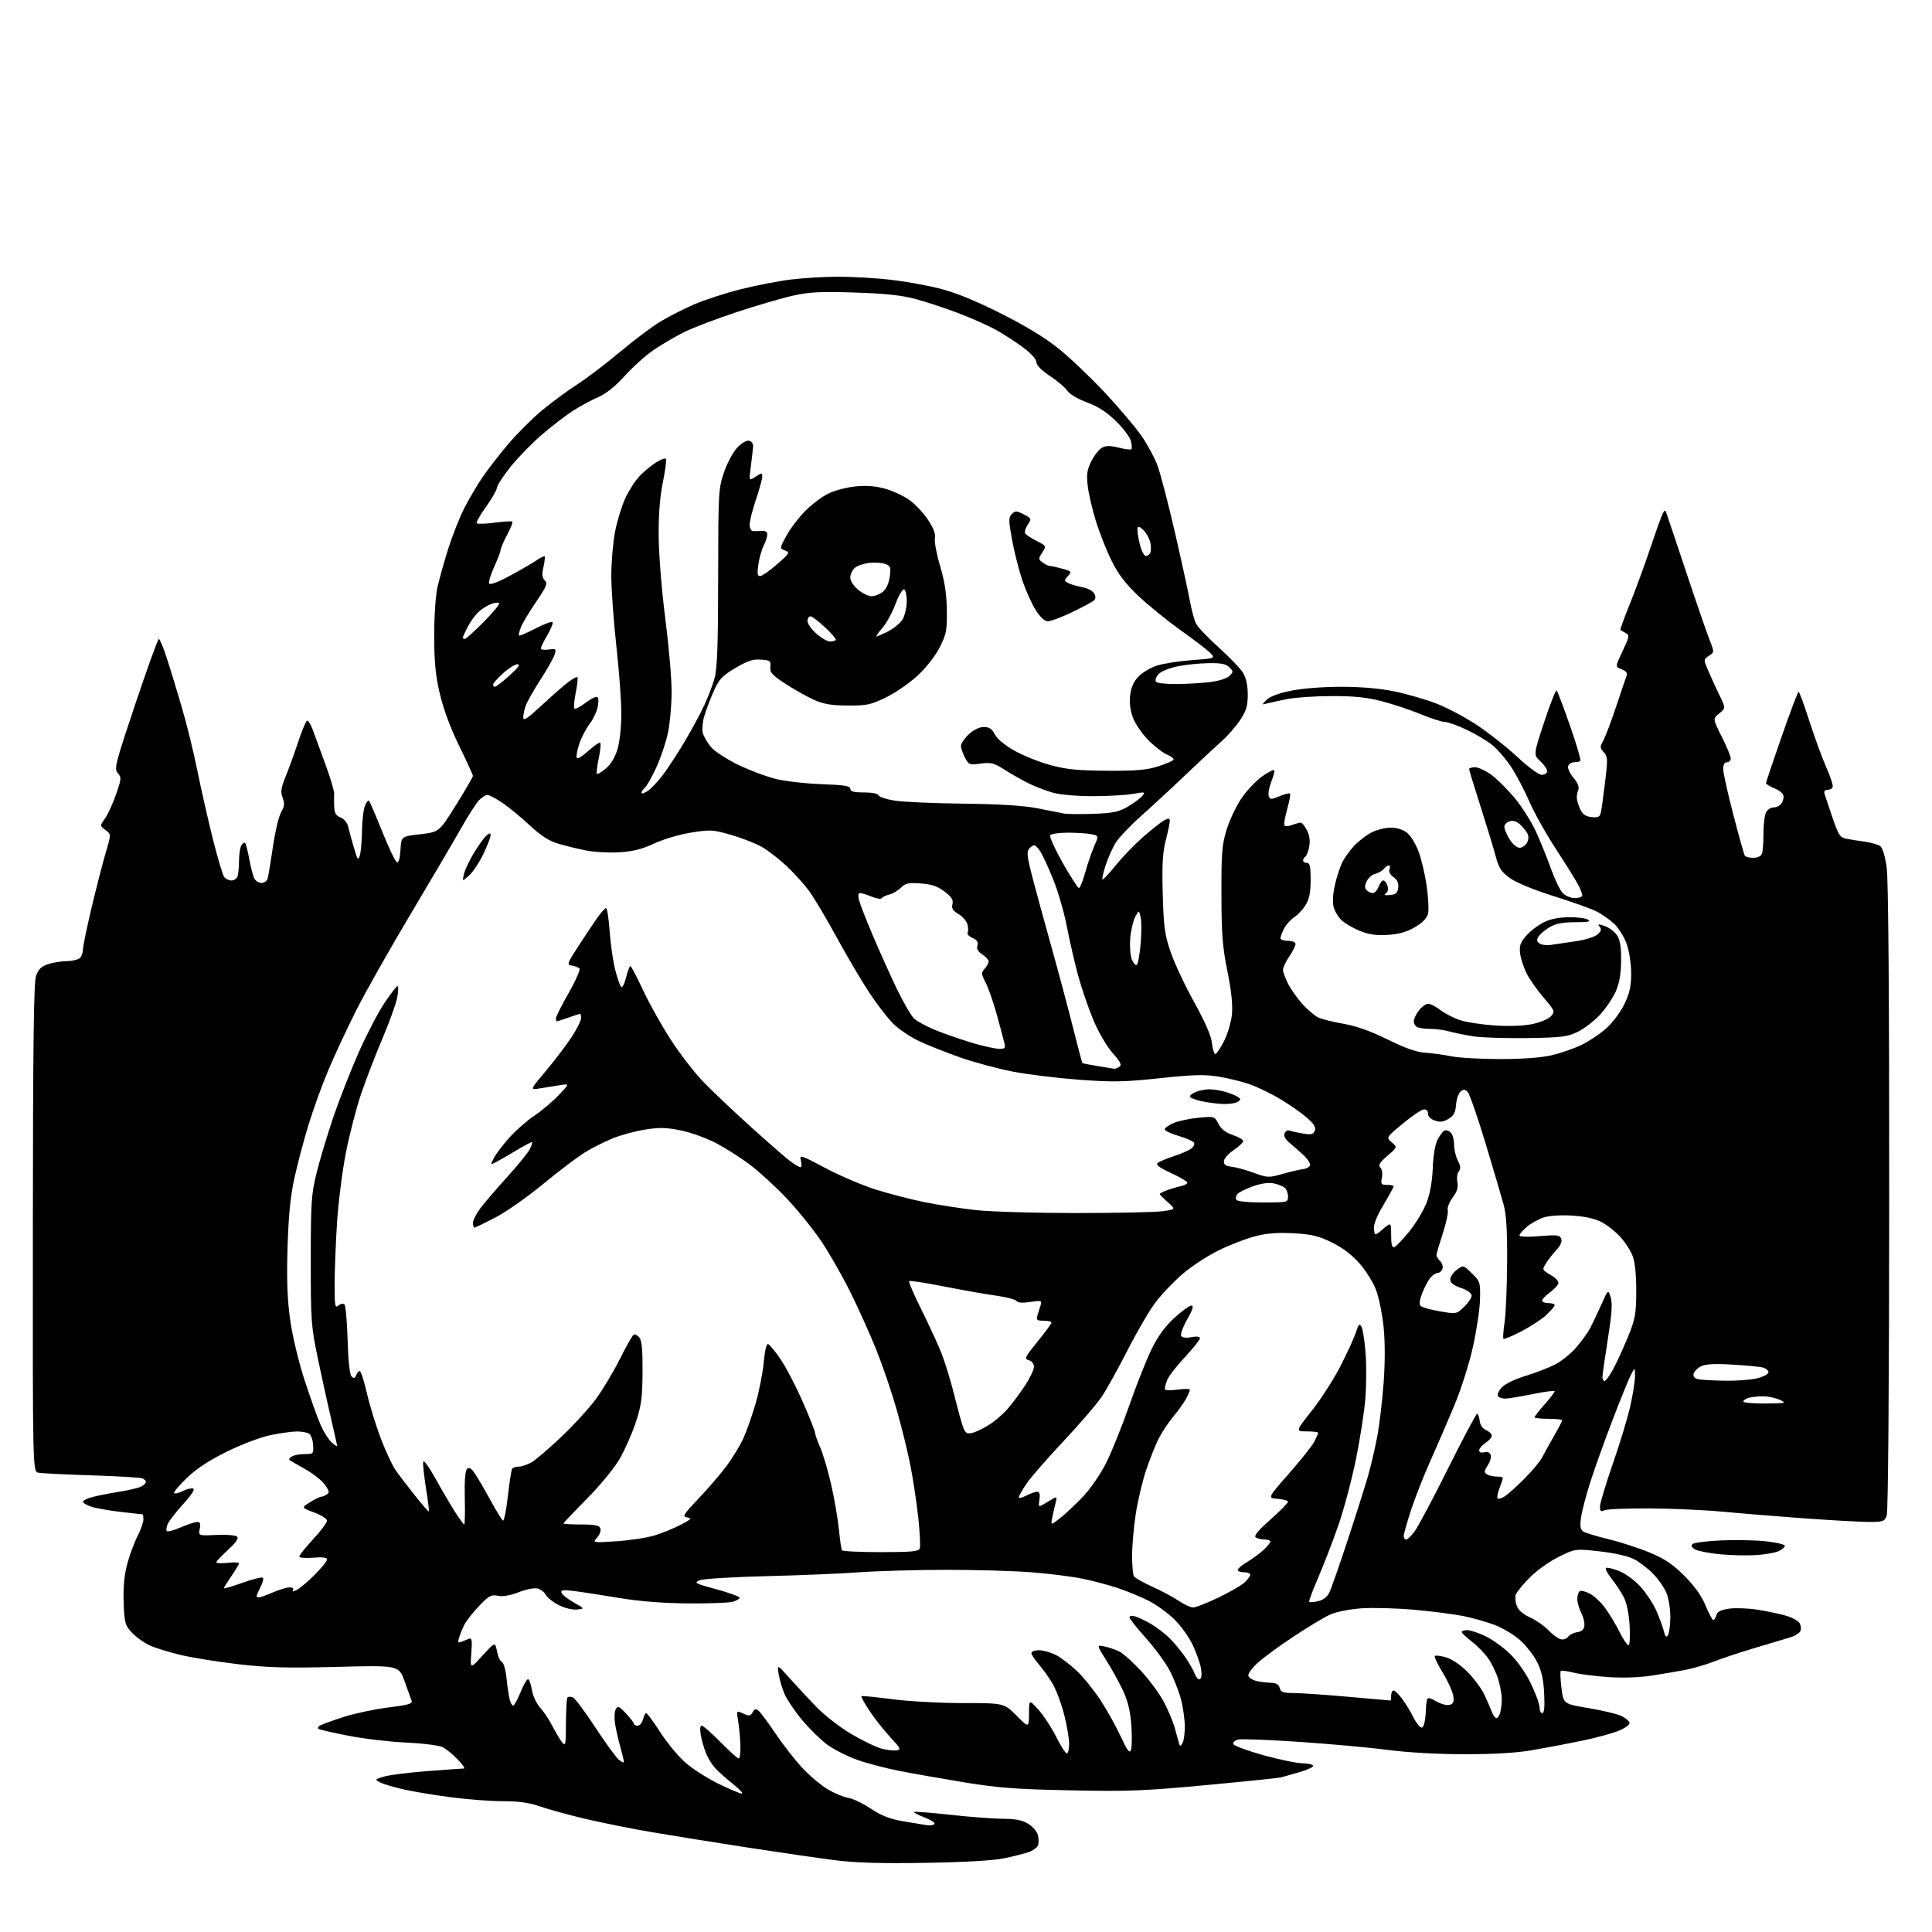 <?xml version="1.0" encoding="UTF-8" standalone="no"?>
<svg 
  version="1.1" 
  xmlns="http://www.w3.org/2000/svg" 
  xmlns:xlink="http://www.w3.org/1999/xlink" 
  xmlns:svg="http://www.w3.org/2000/svg"
  xmlns:rdf="http://www.w3.org/1999/02/22-rdf-syntax-ns#"
  xmlns:cc="http://creativecommons.org/ns#"
  xmlns:dc="http://purl.org/dc/elements/1.1/"
  viewBox="0 0 768 768"
  width="768"
  height="768"
>
<style>svg {background-color: white; }</style>"
<path stroke="none" fill="black" fill-rule="evenodd" d="M368.00,740.51C350.34,740.80 340.29,740.51 332.00,739.47C325.68,738.67 310.15,736.42 297.50,734.47C284.85,732.52 267.75,729.78 259.50,728.38C251.25,726.98 239.10,724.55 232.50,722.98C225.90,721.41 217.84,719.19 214.59,718.06C210.36,716.58 206.19,716.00 199.89,716.00C195.06,716.00 185.79,715.30 179.30,714.45C172.81,713.60 164.35,712.20 160.50,711.33C156.65,710.47 152.45,709.22 151.17,708.56C148.89,707.39 148.92,707.34 152.68,706.21C154.80,705.58 162.59,704.60 170.01,704.03C177.43,703.47 183.93,703.00 184.45,703.00C184.97,703.00 183.84,701.39 181.95,699.41C180.05,697.44 177.38,695.25 176.00,694.54C174.60,693.82 168.20,693.01 161.50,692.70C154.90,692.40 144.56,691.18 138.52,689.99C132.48,688.80 127.13,687.58 126.64,687.28C126.15,686.97 126.41,686.35 127.22,685.90C128.03,685.45 132.25,683.93 136.59,682.52C140.94,681.12 148.91,679.42 154.31,678.76C162.32,677.77 164.02,677.27 163.61,676.02C163.33,675.19 162.07,671.68 160.80,668.24C158.50,661.98 158.50,661.98 134.00,662.61C114.36,663.13 106.62,662.92 95.00,661.58C87.03,660.66 76.73,659.03 72.11,657.94C67.50,656.86 61.88,655.14 59.61,654.12C57.35,653.10 54.15,650.82 52.50,649.07C49.72,646.10 49.48,645.24 49.16,637.18C48.93,631.31 49.36,626.40 50.48,622.06C51.40,618.53 53.24,613.49 54.57,610.85C55.91,608.22 57.00,605.15 57.00,604.03C57.00,602.91 56.89,602.00 56.75,601.99C56.61,601.99 52.72,601.55 48.09,601.02C43.47,600.49 38.18,599.56 36.34,598.95C34.50,598.34 33.00,597.45 33.00,596.96C33.00,596.47 34.69,595.63 36.75,595.08C38.81,594.54 43.60,593.60 47.39,593.00C51.19,592.40 55.12,591.47 56.14,590.92C57.17,590.38 58.00,589.54 58.00,589.07C58.00,588.60 57.33,587.96 56.51,587.64C55.69,587.33 46.58,586.80 36.26,586.47C25.94,586.14 16.49,585.67 15.25,585.42C13.00,584.96 13.00,584.96 13.06,488.23C13.10,416.04 13.42,390.61 14.31,388.00C15.21,385.36 16.36,384.21 19.00,383.31C20.93,382.65 24.32,382.09 26.55,382.06C28.78,382.03 31.14,381.46 31.80,380.80C32.46,380.14 33.00,378.58 33.00,377.33C33.00,376.08 34.59,368.41 36.53,360.28C38.48,352.15 41.00,342.38 42.13,338.58C44.19,331.65 44.19,331.65 41.94,329.95C39.68,328.25 39.68,328.25 41.73,325.37C42.86,323.79 44.83,319.49 46.11,315.82C48.27,309.64 48.32,309.01 46.82,307.32C45.31,305.62 45.79,303.75 53.83,279.75C58.58,265.59 62.77,254.00 63.15,254.00C63.53,254.00 64.97,257.49 66.36,261.75C67.74,266.01 70.45,274.90 72.37,281.50C74.30,288.10 77.05,299.35 78.49,306.50C79.93,313.65 82.68,325.78 84.60,333.45C86.52,341.12 88.57,347.99 89.17,348.70C89.76,349.42 91.04,350.00 92.02,350.00C92.99,350.00 94.06,349.29 94.39,348.42C94.73,347.55 95.01,344.74 95.02,342.17C95.02,339.60 95.45,336.84 95.96,336.03C96.47,335.22 97.14,334.81 97.45,335.12C97.76,335.42 98.50,338.33 99.10,341.58C99.70,344.83 100.61,348.28 101.13,349.25C101.65,350.21 102.92,351.00 103.97,351.00C105.01,351.00 106.10,350.21 106.39,349.25C106.67,348.29 107.62,342.59 108.50,336.58C109.37,330.58 110.84,324.39 111.76,322.83C113.10,320.56 113.22,319.42 112.36,317.13C111.47,314.79 111.68,313.28 113.50,308.81C114.72,305.81 116.94,299.68 118.44,295.19C119.93,290.70 121.53,286.79 121.99,286.50C122.45,286.22 123.53,287.90 124.38,290.24C125.23,292.58 127.52,298.84 129.47,304.15C131.42,309.46 132.94,314.64 132.85,315.65C132.76,316.67 132.75,318.97 132.84,320.77C132.96,323.22 133.60,324.28 135.37,324.95C136.78,325.49 138.02,327.00 138.42,328.68C138.78,330.23 139.81,333.98 140.70,337.00C142.14,341.92 142.39,342.24 143.05,340.00C143.46,338.62 143.85,334.27 143.90,330.32C143.96,326.36 144.46,321.91 145.03,320.43C145.59,318.94 146.34,318.00 146.68,318.34C147.02,318.69 149.41,324.24 151.99,330.68C154.57,337.12 157.18,342.56 157.79,342.76C158.48,342.99 159.01,341.14 159.20,337.82C159.50,332.50 159.50,332.50 167.04,331.62C174.59,330.74 174.59,330.74 181.29,319.97C184.98,314.05 188.00,308.86 188.00,308.44C188.00,308.03 185.56,302.69 182.57,296.59C179.16,289.64 176.30,281.95 174.89,276.00C173.16,268.69 172.63,263.39 172.60,253.00C172.58,245.30 173.13,236.92 173.88,233.50C174.61,230.20 176.57,223.22 178.22,218.00C179.88,212.78 182.74,205.57 184.56,202.00C186.39,198.43 189.61,192.95 191.72,189.83C193.83,186.71 198.46,180.72 202.03,176.52C205.59,172.33 211.65,166.28 215.50,163.09C219.35,159.90 225.65,155.26 229.50,152.78C233.35,150.30 241.01,144.48 246.52,139.84C252.04,135.21 259.24,129.80 262.52,127.82C265.81,125.85 271.84,122.78 275.92,121.00C280.01,119.23 288.33,116.52 294.42,114.99C300.52,113.45 309.55,111.70 314.50,111.10C319.45,110.50 327.87,110.00 333.21,110.00C338.55,110.00 347.55,110.50 353.21,111.11C358.87,111.72 367.77,113.27 373.00,114.57C379.62,116.21 387.04,119.19 397.50,124.42C407.46,129.40 415.27,134.14 420.73,138.51C425.25,142.14 433.54,150.02 439.16,156.03C444.77,162.03 451.30,169.73 453.67,173.14C456.04,176.54 458.92,181.84 460.07,184.91C461.23,187.98 464.35,199.95 467.02,211.50C469.68,223.05 472.38,235.41 473.01,238.96C473.65,242.51 474.76,246.56 475.48,247.96C476.21,249.36 480.28,253.62 484.53,257.43C488.78,261.25 493.09,265.75 494.12,267.43C495.36,269.46 495.99,272.40 496.00,276.08C496.00,280.62 495.44,282.51 492.96,286.25C491.28,288.78 488.02,292.52 485.71,294.56C483.39,296.61 476.96,302.60 471.41,307.89C465.86,313.18 457.83,320.60 453.58,324.39C449.33,328.18 444.83,332.91 443.58,334.89C442.33,336.88 440.52,340.89 439.55,343.81C438.59,346.74 437.99,349.33 438.24,349.57C438.48,349.81 440.80,347.37 443.39,344.14C445.98,340.91 450.89,335.81 454.30,332.80C457.71,329.79 461.51,326.79 462.75,326.13C464.60,325.14 465.00,325.19 465.00,326.38C465.00,327.18 464.28,330.65 463.40,334.09C462.16,338.93 461.89,343.78 462.21,355.43C462.58,368.58 462.98,371.52 465.37,378.50C466.87,382.90 471.07,391.84 474.69,398.36C479.02,406.16 481.44,411.72 481.77,414.61C482.04,417.02 482.64,419.00 483.11,419.00C483.58,419.00 485.15,416.67 486.59,413.81C488.08,410.89 489.44,406.19 489.73,403.04C490.07,399.33 489.45,393.61 487.90,385.98C485.96,376.40 485.57,371.35 485.54,355.50C485.50,338.62 485.75,335.72 487.71,329.48C488.92,325.62 491.63,320.01 493.72,317.02C495.81,314.03 499.42,310.25 501.74,308.61C504.07,306.98 506.20,305.87 506.48,306.14C506.75,306.42 506.25,308.50 505.36,310.77C504.47,313.03 504.01,315.60 504.35,316.47C504.90,317.90 505.30,317.90 508.63,316.51C510.65,315.66 512.53,315.20 512.80,315.47C513.07,315.74 512.57,318.51 511.68,321.63C510.79,324.75 510.29,327.66 510.57,328.11C510.84,328.56 512.21,328.49 513.60,327.96C514.99,327.43 516.54,327.00 517.04,327.00C517.54,327.00 518.65,328.36 519.51,330.03C520.56,332.05 520.86,334.21 520.43,336.54C520.07,338.45 519.37,340.27 518.89,340.57C518.40,340.87 518.00,341.54 518.00,342.06C518.00,342.58 518.67,343.00 519.50,343.00C520.69,343.00 521.00,344.42 521.00,349.75C520.99,354.68 520.47,357.36 519.04,359.70C517.97,361.45 515.93,363.66 514.50,364.59C513.07,365.53 511.25,367.56 510.45,369.10C509.65,370.64 509.00,372.37 509.00,372.95C509.00,373.53 510.35,374.00 512.00,374.00C513.76,374.00 515.00,374.53 515.00,375.27C515.00,375.97 513.88,378.19 512.50,380.21C511.12,382.24 510.00,384.61 510.00,385.49C510.00,386.36 510.92,388.88 512.04,391.08C513.17,393.29 515.72,396.90 517.72,399.11C519.72,401.32 522.51,403.70 523.92,404.41C525.34,405.11 529.88,406.26 534.00,406.96C539.11,407.83 544.71,409.82 551.60,413.21C558.66,416.69 563.16,418.27 566.60,418.48C569.29,418.65 573.92,419.28 576.89,419.89C579.85,420.50 588.62,420.99 596.39,420.99C605.35,420.98 612.81,420.43 616.82,419.48C620.30,418.66 625.53,416.86 628.45,415.48C631.36,414.10 635.80,411.16 638.32,408.95C640.88,406.70 644.10,402.46 645.64,399.30C647.78,394.93 648.40,392.22 648.42,387.09C648.43,383.36 647.68,378.29 646.70,375.42C645.74,372.63 643.50,368.97 641.73,367.28C639.95,365.60 636.70,363.32 634.50,362.24C632.30,361.15 624.62,358.41 617.44,356.16C609.53,353.68 602.74,350.87 600.22,349.05C596.75,346.53 595.81,345.08 594.53,340.27C593.69,337.10 590.97,328.18 588.50,320.46C586.02,312.74 584.00,306.11 584.00,305.71C584.00,305.32 585.06,305.00 586.35,305.00C587.64,305.00 590.53,306.33 592.77,307.95C595.01,309.57 599.20,313.73 602.09,317.20C604.98,320.66 608.81,326.73 610.61,330.67C612.41,334.62 615.08,341.22 616.54,345.34C618.01,349.47 620.07,353.78 621.14,354.92C622.26,356.12 624.33,357.00 626.04,357.00C627.67,357.00 629.00,356.53 629.00,355.95C629.00,355.37 628.26,353.47 627.36,351.73C626.46,349.99 622.48,343.60 618.52,337.53C614.56,331.46 609.77,322.90 607.88,318.50C605.98,314.09 602.72,307.91 600.63,304.76C598.54,301.61 595.12,297.68 593.04,296.03C590.96,294.39 586.39,291.68 582.88,290.02C579.37,288.36 575.55,287.00 574.39,287.00C573.23,287.00 568.96,285.63 564.91,283.96C560.86,282.29 553.94,279.97 549.52,278.81C543.48,277.22 538.53,276.69 529.50,276.70C522.90,276.70 514.80,277.25 511.50,277.92C508.20,278.59 504.60,279.38 503.50,279.67C501.50,280.21 501.50,280.21 503.50,278.17C504.75,276.90 508.39,275.55 513.21,274.57C517.78,273.64 525.92,273.01 533.21,273.01C541.27,273.02 548.60,273.67 554.50,274.89C559.45,275.92 566.96,278.10 571.20,279.75C575.43,281.40 582.69,285.27 587.33,288.36C591.97,291.45 599.15,297.13 603.28,300.99C607.65,305.07 611.67,308.00 612.89,308.00C614.07,308.00 615.00,307.36 615.00,306.54C615.00,305.74 613.77,303.94 612.27,302.55C609.55,300.03 609.55,300.03 613.87,286.94C616.24,279.74 618.46,274.13 618.80,274.47C619.14,274.81 621.53,281.12 624.10,288.49C626.68,295.86 628.53,302.14 628.22,302.44C627.92,302.75 626.83,303.00 625.80,303.00C624.78,303.00 623.68,303.67 623.37,304.49C623.05,305.31 623.99,307.38 625.45,309.13C627.14,311.13 627.86,312.87 627.42,313.89C627.04,314.78 626.76,316.28 626.80,317.23C626.84,318.18 627.47,320.21 628.19,321.73C629.16,323.77 630.37,324.58 632.72,324.81C635.39,325.07 636.01,324.73 636.41,322.81C636.67,321.54 637.42,316.10 638.07,310.72C639.15,301.85 639.11,300.77 637.54,299.04C635.96,297.29 635.94,296.89 637.36,294.32C638.21,292.77 640.52,286.65 642.49,280.73C644.47,274.80 646.33,269.30 646.64,268.49C647.00,267.55 646.29,266.68 644.63,266.05C642.05,265.07 642.05,265.07 645.01,258.82C647.73,253.06 647.83,252.49 646.23,251.63C645.28,251.12 644.34,250.58 644.15,250.42C643.96,250.26 645.60,245.71 647.79,240.32C649.99,234.92 653.68,224.88 655.99,218.00C658.29,211.12 660.56,204.82 661.02,204.00C661.77,202.67 661.93,202.67 662.43,204.00C662.74,204.82 666.29,215.40 670.32,227.50C674.35,239.60 678.52,251.69 679.58,254.37C681.50,259.25 681.50,259.25 679.32,260.70C677.14,262.15 677.14,262.15 679.06,266.64C680.12,269.11 682.11,273.47 683.49,276.32C686.00,281.50 686.00,281.50 683.41,283.61C680.83,285.71 680.83,285.71 684.41,292.83C686.39,296.75 688.00,300.64 688.00,301.48C688.00,302.31 687.33,303.00 686.50,303.00C685.53,303.00 685.00,303.97 685.00,305.75C685.01,307.26 686.82,315.42 689.03,323.88C691.24,332.35 693.29,339.66 693.58,340.13C693.88,340.61 695.39,341.00 696.95,341.00C698.61,341.00 700.04,340.35 700.39,339.42C700.73,338.55 701.00,334.92 701.00,331.35C701.00,327.79 701.47,324.00 702.04,322.93C702.60,321.87 703.86,321.00 704.84,321.00C705.81,321.00 707.14,320.46 707.80,319.80C708.46,319.14 709.00,317.77 709.00,316.75C709.00,315.58 707.71,314.36 705.50,313.44C703.58,312.63 702.00,311.69 702.00,311.34C702.00,310.99 704.80,302.67 708.22,292.85C711.63,283.03 714.67,275.00 714.97,275.00C715.27,275.00 717.21,280.29 719.29,286.75C721.36,293.21 724.42,301.55 726.08,305.27C727.74,308.99 728.82,312.48 728.49,313.02C728.16,313.56 727.18,314.00 726.32,314.00C725.29,314.00 724.96,314.59 725.33,315.75C725.65,316.71 727.07,320.96 728.50,325.18C730.76,331.85 731.47,332.94 733.80,333.39C735.29,333.69 738.62,334.21 741.20,334.57C743.79,334.92 746.60,335.73 747.44,336.36C748.35,337.04 749.37,340.44 749.99,344.86C750.66,349.61 751.01,396.26 750.98,476.12C750.96,551.61 750.57,600.99 750.00,602.51C749.13,604.80 748.55,605.00 742.77,604.99C739.32,604.98 727.50,604.31 716.50,603.51C705.50,602.71 691.10,601.53 684.50,600.90C677.90,600.26 665.08,599.69 656.00,599.62C646.92,599.55 638.71,599.89 637.75,600.36C636.33,601.05 636.00,600.76 636.02,598.86C636.02,597.56 638.30,589.98 641.08,582.00C643.86,574.02 647.00,563.67 648.05,559.00C649.10,554.33 649.95,548.92 649.94,547.00C649.92,543.50 649.92,543.50 648.44,546.23C647.63,547.73 644.33,555.83 641.11,564.23C637.89,572.63 633.89,583.77 632.22,589.00C630.55,594.23 628.88,600.55 628.51,603.06C628.02,606.33 628.21,607.91 629.17,608.66C629.90,609.24 634.39,610.64 639.15,611.78C643.91,612.92 651.33,615.32 655.65,617.11C661.76,619.64 664.85,621.71 669.57,626.43C673.66,630.53 676.40,634.37 678.00,638.25C679.30,641.41 680.68,644.00 681.07,644.00C681.45,644.00 681.99,643.14 682.27,642.08C682.63,640.69 684.02,639.97 687.27,639.48C689.74,639.11 694.85,639.29 698.63,639.88C702.41,640.48 707.48,641.54 709.90,642.25C712.32,642.95 714.76,644.25 715.31,645.13C715.86,646.01 716.05,647.42 715.73,648.26C715.41,649.11 713.65,650.26 711.82,650.83C709.99,651.39 703.77,653.25 698.00,654.96C692.23,656.67 684.80,659.13 681.50,660.42C678.20,661.71 673.02,663.23 670.00,663.80C666.98,664.37 660.99,665.39 656.71,666.06C651.97,666.81 645.25,667.06 639.53,666.68C634.36,666.34 628.06,665.54 625.53,664.90C623.00,664.27 620.70,663.97 620.43,664.24C620.15,664.51 620.28,667.57 620.71,671.04C621.50,677.33 621.50,677.33 631.56,679.02C637.09,679.95 642.91,681.34 644.48,682.10C646.06,682.87 647.54,684.06 647.76,684.75C647.99,685.47 646.28,686.81 643.73,687.90C641.29,688.95 634.61,690.78 628.89,691.96C623.18,693.15 614.23,694.85 609.00,695.74C602.66,696.82 593.68,697.35 582.00,697.33C571.55,697.32 559.46,696.64 552.00,695.65C545.12,694.74 529.38,693.30 517.00,692.45C504.62,691.61 493.46,691.18 492.18,691.50C490.90,691.81 490.04,692.62 490.26,693.29C490.48,693.95 495.80,695.93 502.08,697.68C508.36,699.42 515.41,700.89 517.75,700.93C520.09,700.97 522.00,701.44 522.00,701.97C522.00,702.51 519.41,703.66 516.25,704.54C513.09,705.42 509.94,706.32 509.26,706.53C508.57,706.75 495.30,708.12 479.76,709.58C454.76,711.92 448.50,712.16 425.50,711.69C403.95,711.25 396.76,710.71 383.50,708.54C374.70,707.10 363.00,705.04 357.50,703.96C352.00,702.89 344.35,700.87 340.50,699.47C336.65,698.08 331.39,695.39 328.82,693.51C326.25,691.63 321.79,687.25 318.91,683.79C316.02,680.33 312.88,675.70 311.91,673.50C310.95,671.30 309.88,667.70 309.53,665.50C308.90,661.50 308.90,661.50 314.20,667.45C317.12,670.72 322.02,675.96 325.09,679.08C328.17,682.21 334.25,686.86 338.59,689.41C342.94,691.96 348.22,694.51 350.33,695.08C352.43,695.65 355.13,695.98 356.33,695.81C358.31,695.53 358.09,695.06 353.85,690.50C351.30,687.75 347.60,683.05 345.63,680.06C343.66,677.07 342.21,674.46 342.41,674.26C342.61,674.06 348.09,674.60 354.59,675.45C361.11,676.30 373.75,677.00 382.76,677.00C399.10,677.00 399.10,677.00 404.05,681.95C409.00,686.90 409.00,686.90 409.04,681.20C409.08,675.50 409.08,675.50 412.79,679.63C414.83,681.90 418.00,686.74 419.83,690.38C421.65,694.02 423.57,697.00 424.08,697.00C424.58,697.00 425.00,695.27 425.00,693.16C425.00,691.05 424.10,685.80 423.00,681.50C421.90,677.19 419.84,671.70 418.43,669.30C417.02,666.89 414.55,663.42 412.93,661.58C411.32,659.74 410.00,657.73 410.00,657.12C410.00,656.50 411.37,656.00 413.04,656.00C414.71,656.00 417.75,656.86 419.79,657.91C421.83,658.96 425.65,661.89 428.27,664.41C430.90,666.94 435.11,672.19 437.62,676.08C440.14,679.97 443.69,686.38 445.53,690.33C448.10,695.88 449.02,697.09 449.57,695.67C449.96,694.66 450.03,690.30 449.74,685.98C449.36,680.49 448.40,676.37 446.56,672.36C445.11,669.19 442.11,663.73 439.89,660.21C435.85,653.81 435.85,653.81 439.17,654.52C441.00,654.92 443.66,655.83 445.07,656.56C446.49,657.28 450.32,660.72 453.57,664.21C456.83,667.70 460.92,673.24 462.65,676.53C464.39,679.81 466.35,684.52 467.02,687.00C467.68,689.48 468.43,692.16 468.67,692.97C469.06,694.27 469.22,694.27 470.04,692.97C470.55,692.16 470.98,689.23 470.98,686.46C470.99,683.69 470.31,678.77 469.47,675.54C468.63,672.31 466.56,667.07 464.87,663.90C463.18,660.73 458.92,654.95 455.40,651.04C451.88,647.13 449.00,643.47 449.00,642.90C449.00,642.29 449.93,642.14 451.25,642.54C452.49,642.91 455.30,644.25 457.50,645.52C459.70,646.79 463.01,649.32 464.85,651.13C466.70,652.95 469.51,656.33 471.10,658.64C472.69,660.96 474.44,664.03 474.99,665.48C475.55,666.93 476.46,667.83 477.03,667.48C477.64,667.10 477.79,665.34 477.40,663.17C477.04,661.15 475.60,657.03 474.19,654.02C472.79,651.01 469.53,646.43 466.94,643.85C464.36,641.27 459.61,637.83 456.38,636.22C453.14,634.60 447.57,632.33 444.00,631.16C440.43,630.00 434.28,628.37 430.35,627.56C426.42,626.74 417.47,625.60 410.46,625.04C403.45,624.47 387.99,624.01 376.10,624.03C364.22,624.05 348.65,624.49 341.50,625.01C334.35,625.54 317.77,626.23 304.66,626.54C291.55,626.86 279.62,627.59 278.16,628.18C275.71,629.16 276.21,629.43 284.75,631.76C289.84,633.14 294.00,634.66 294.00,635.12C294.00,635.58 292.76,636.31 291.25,636.73C289.74,637.15 281.75,637.45 273.50,637.38C263.52,637.30 254.31,636.57 246.00,635.19C239.12,634.05 231.08,632.81 228.13,632.45C223.84,631.91 222.85,632.05 223.20,633.14C223.45,633.89 225.64,635.62 228.07,637.00C232.50,639.50 232.50,639.50 229.32,639.81C227.53,639.98 224.39,639.22 222.11,638.05C219.88,636.92 217.59,635.10 217.00,634.01C216.42,632.92 214.92,631.77 213.66,631.45C212.40,631.14 209.06,631.79 206.21,632.92C202.85,634.24 199.96,634.74 197.97,634.34C195.29,633.81 194.38,634.29 190.49,638.35C188.06,640.88 185.44,644.21 184.66,645.73C183.89,647.25 182.92,649.58 182.51,650.90C181.90,652.87 182.06,653.18 183.38,652.65C184.27,652.29 185.64,651.74 186.41,651.43C187.57,650.96 187.74,652.00 187.35,657.18C186.88,663.50 186.88,663.50 191.86,658.06C196.84,652.62 196.84,652.62 197.54,656.39C197.93,658.46 198.81,660.37 199.49,660.63C200.17,660.90 201.01,663.78 201.35,667.08C201.69,670.36 202.25,674.16 202.60,675.53C202.94,676.89 203.57,678.00 203.99,678.00C204.42,678.00 205.77,675.53 207.00,672.51C208.22,669.49 209.58,667.24 210.02,667.52C210.47,667.79 211.13,669.83 211.51,672.06C211.89,674.28 213.32,677.32 214.70,678.80C216.08,680.29 218.25,683.52 219.52,686.00C220.80,688.48 222.54,691.40 223.39,692.50C224.82,694.35 224.94,693.76 224.97,684.92C224.99,679.65 225.27,675.06 225.60,674.74C225.93,674.41 226.87,674.40 227.69,674.71C228.51,675.02 232.45,680.28 236.46,686.39C240.47,692.50 244.71,698.36 245.87,699.40C247.04,700.45 248.00,700.87 248.00,700.34C248.00,699.80 247.36,697.14 246.58,694.43C245.81,691.72 244.87,687.61 244.51,685.30C244.14,682.99 244.26,680.36 244.77,679.45C245.58,678.00 246.10,678.22 248.84,681.14C250.58,682.99 251.99,684.84 252.00,685.25C252.00,685.66 252.67,686.00 253.48,686.00C254.30,686.00 255.24,684.88 255.59,683.50C255.93,682.12 256.52,681.00 256.89,681.00C257.27,681.00 259.76,684.40 262.44,688.55C265.11,692.71 269.59,698.13 272.40,700.61C275.20,703.09 281.13,706.89 285.57,709.06C290.01,711.23 294.22,713.00 294.91,713.00C295.61,713.00 294.00,711.26 291.34,709.13C288.68,707.01 285.51,704.19 284.30,702.87C283.09,701.55 281.46,698.90 280.67,696.99C279.89,695.07 278.95,691.81 278.58,689.75C278.15,687.36 278.29,686.00 278.96,686.00C279.54,686.00 282.88,688.92 286.39,692.50C289.90,696.08 293.15,699.00 293.63,699.00C294.11,699.00 294.42,696.64 294.32,693.75C294.23,690.86 293.83,686.57 293.44,684.21C292.73,679.92 292.73,679.92 295.46,681.16C297.82,682.24 298.32,682.17 299.18,680.65C299.95,679.28 300.47,679.14 301.56,680.05C302.32,680.68 305.42,684.87 308.45,689.35C311.47,693.83 316.31,700.00 319.22,703.07C322.12,706.13 326.63,709.88 329.23,711.40C331.83,712.92 335.43,714.40 337.23,714.68C339.03,714.96 343.05,716.89 346.17,718.97C350.29,721.71 353.71,723.06 358.67,723.92C362.43,724.56 366.72,725.28 368.21,725.51C369.70,725.74 371.17,725.54 371.47,725.05C371.77,724.57 369.97,723.39 367.48,722.44C364.99,721.49 363.15,720.52 363.38,720.29C363.61,720.06 370.20,720.57 378.03,721.43C385.85,722.30 395.24,723.00 398.88,723.00C403.70,723.01 406.38,723.54 408.72,724.97C410.50,726.05 412.23,728.08 412.58,729.47C412.93,730.86 412.95,732.68 412.63,733.51C412.31,734.35 410.80,735.51 409.28,736.10C407.75,736.69 403.35,737.83 399.50,738.63C394.89,739.60 384.14,740.24 368.00,740.51zM565.30,686.74C566.01,686.50 566.62,683.86 566.79,680.28C567.09,674.22 567.09,674.22 570.87,676.28C573.14,677.53 575.36,678.08 576.44,677.66C577.87,677.11 578.11,676.30 577.60,673.73C577.25,671.96 575.35,667.88 573.38,664.68C571.41,661.49 570.06,658.60 570.39,658.27C570.72,657.95 572.75,658.21 574.91,658.85C577.22,659.55 580.71,661.93 583.40,664.66C585.91,667.21 588.85,671.14 589.93,673.40C591.01,675.65 592.36,678.74 592.92,680.25C593.49,681.76 594.36,683.00 594.86,683.00C595.36,683.00 596.04,681.99 596.37,680.75C596.70,679.51 596.98,677.11 596.99,675.41C596.99,673.71 596.36,670.18 595.57,667.56C594.78,664.95 592.96,661.16 591.53,659.15C590.10,657.14 587.16,654.15 585.01,652.50C582.86,650.85 581.07,649.16 581.05,648.75C581.02,648.34 582.01,648.00 583.25,648.01C584.49,648.02 587.75,649.09 590.50,650.40C593.25,651.72 597.68,654.92 600.35,657.53C603.27,660.38 606.56,665.09 608.60,669.36C610.47,673.25 612.00,677.47 612.00,678.72C612.00,679.97 612.50,681.00 613.11,681.00C613.85,681.00 614.09,678.47 613.83,673.25C613.56,667.54 612.81,664.22 610.99,660.62C609.63,657.94 606.56,654.02 604.16,651.91C601.76,649.79 597.25,647.11 594.15,645.94C591.04,644.77 585.58,643.20 582.00,642.46C578.42,641.72 569.65,640.58 562.50,639.93C555.35,639.29 545.79,639.02 541.26,639.33C536.44,639.67 531.24,640.70 528.76,641.81C526.41,642.87 519.77,646.86 514.00,650.69C508.23,654.52 501.77,659.28 499.65,661.28C497.54,663.28 496.00,665.49 496.23,666.18C496.46,666.88 497.74,667.75 499.07,668.12C500.41,668.50 503.00,668.85 504.84,668.90C507.30,668.97 508.33,669.53 508.71,671.00C509.15,672.67 510.08,673.00 514.37,673.01C517.19,673.02 526.92,673.69 536.00,674.50C545.08,675.31 552.61,675.98 552.75,675.99C552.89,675.99 553.00,675.10 553.00,674.00C553.00,672.90 553.43,672.00 553.95,672.00C554.47,672.00 555.99,673.46 557.33,675.25C558.68,677.04 560.75,680.44 561.94,682.82C563.13,685.19 564.65,686.95 565.30,686.74zM647.34,654.00C647.86,654.00 648.06,650.63 647.80,646.25C647.52,641.55 646.63,637.12 645.53,635.00C644.54,633.08 642.38,629.79 640.74,627.70C639.10,625.62 638.03,623.64 638.36,623.31C638.69,622.98 640.95,623.47 643.40,624.41C645.95,625.38 649.62,628.03 652.01,630.62C654.30,633.11 657.19,637.47 658.44,640.32C659.68,643.17 661.03,646.83 661.42,648.45C661.98,650.73 662.34,651.07 663.05,649.95C663.56,649.15 663.98,645.90 663.98,642.72C663.99,639.54 663.30,635.26 662.45,633.22C661.60,631.17 659.24,627.77 657.20,625.67C655.17,623.56 651.73,620.92 649.58,619.81C647.18,618.57 641.86,617.36 635.93,616.70C626.21,615.62 626.21,615.62 619.59,618.88C615.88,620.71 610.80,624.34 608.02,627.17C605.30,629.93 602.82,632.99 602.51,633.97C602.20,634.94 602.40,636.93 602.96,638.40C603.60,640.09 605.53,641.76 608.24,642.97C610.58,644.02 613.80,646.25 615.40,647.92C616.99,649.59 619.16,651.23 620.22,651.57C621.38,651.94 622.62,651.57 623.32,650.66C623.97,649.83 625.62,649.00 627.00,648.82C628.68,648.61 629.60,647.78 629.81,646.32C629.98,645.12 629.42,642.78 628.56,641.12C627.70,639.46 627.00,636.98 627.00,635.61C627.00,634.24 627.44,632.85 627.97,632.52C628.50,632.19 630.31,632.63 631.99,633.50C633.67,634.36 636.43,636.97 638.13,639.29C639.82,641.60 642.38,645.86 643.81,648.75C645.25,651.64 646.83,654.00 647.34,654.00zM474.29,639.00C475.30,639.00 479.80,637.23 484.31,635.08C488.81,632.92 493.51,630.20 494.75,629.04C495.99,627.87 497.00,626.49 497.00,625.96C497.00,625.43 495.88,625.00 494.50,625.00C493.12,625.00 492.00,624.59 492.00,624.08C492.00,623.58 493.69,622.15 495.75,620.92C497.81,619.69 500.74,617.54 502.25,616.15C503.76,614.76 505.00,613.26 505.00,612.81C505.00,612.37 503.99,611.99 502.75,611.98C501.51,611.98 499.92,611.60 499.22,611.16C498.31,610.58 499.98,608.54 504.97,604.10C508.84,600.66 512.00,597.46 512.00,596.98C512.00,596.51 510.16,595.98 507.92,595.81C503.83,595.50 503.83,595.50 512.38,585.77C517.08,580.42 521.62,574.71 522.46,573.07C523.31,571.44 524.00,569.85 524.00,569.55C524.00,569.25 521.97,569.00 519.48,569.00C514.96,569.00 514.96,569.00 521.49,560.75C525.08,556.21 530.21,548.23 532.88,543.00C535.56,537.77 538.31,531.75 539.00,529.60C540.05,526.34 540.41,525.98 541.22,527.42C541.74,528.36 542.47,533.04 542.84,537.82C543.20,542.59 543.17,550.70 542.76,555.83C542.36,560.96 540.69,571.76 539.06,579.83C537.43,587.90 534.31,599.70 532.12,606.05C529.93,612.40 526.30,621.81 524.07,626.97C521.83,632.12 520.20,636.53 520.43,636.76C520.66,637.00 522.25,636.89 523.95,636.51C525.88,636.09 527.54,634.83 528.38,633.17C529.12,631.70 532.46,622.17 535.80,612.00C539.15,601.83 542.78,590.35 543.88,586.50C544.98,582.65 546.60,575.67 547.48,571.00C548.36,566.33 549.50,556.69 550.02,549.59C550.61,541.45 550.60,533.26 549.99,527.42C549.46,522.33 548.13,515.76 547.03,512.83C545.94,509.90 542.99,505.16 540.48,502.29C537.49,498.88 533.71,496.00 529.49,493.92C524.20,491.32 521.49,490.66 514.28,490.25C507.97,489.89 503.67,490.22 499.00,491.42C495.43,492.33 488.90,494.84 484.50,497.00C480.10,499.16 473.63,503.38 470.13,506.39C466.63,509.40 461.78,514.48 459.36,517.68C456.94,520.88 451.99,529.35 448.34,536.50C444.70,543.65 440.11,551.94 438.15,554.92C436.19,557.90 429.25,566.00 422.74,572.92C416.22,579.84 409.57,587.49 407.95,589.92C406.33,592.35 405.00,594.73 405.00,595.20C405.00,595.67 406.33,595.36 407.95,594.53C409.57,593.69 411.52,593.00 412.28,593.00C413.25,593.00 413.52,593.92 413.19,596.17C412.72,599.33 412.72,599.33 416.51,596.99C420.31,594.65 420.31,594.65 419.60,597.44C419.22,598.98 418.62,601.63 418.28,603.33C417.66,606.43 417.66,606.43 421.58,603.33C423.74,601.62 427.82,597.77 430.66,594.77C433.52,591.75 437.59,585.78 439.78,581.40C441.95,577.06 446.09,566.75 448.98,558.50C451.86,550.25 455.86,540.18 457.86,536.12C460.33,531.12 463.21,527.18 466.83,523.87C469.76,521.19 472.80,519.00 473.59,519.00C474.62,519.00 474.17,520.50 471.93,524.47C470.23,527.48 469.16,530.44 469.54,531.06C469.96,531.75 471.53,531.93 473.61,531.54C475.75,531.14 477.00,531.30 477.00,531.98C477.00,532.57 474.29,535.97 470.97,539.53C467.66,543.09 464.51,547.16 463.97,548.57C463.44,549.98 463.00,551.57 463.00,552.10C463.00,552.68 464.98,552.81 468.00,552.41C470.75,552.04 473.00,552.05 473.00,552.42C473.00,552.79 472.35,554.35 471.56,555.88C470.77,557.41 468.48,560.63 466.48,563.02C464.48,565.42 461.81,569.43 460.55,571.94C459.29,574.45 457.05,580.10 455.57,584.50C454.10,588.90 452.24,596.77 451.45,602.00C450.66,607.23 450.02,614.65 450.02,618.50C450.03,622.35 450.36,626.01 450.77,626.63C451.17,627.26 454.48,629.12 458.13,630.77C461.78,632.42 466.50,634.94 468.61,636.38C470.73,637.82 473.29,639.00 474.29,639.00zM102.92,635.00C103.42,635.00 105.93,634.10 108.50,633.00C111.07,631.90 114.06,631.00 115.14,631.00C116.32,631.00 116.84,631.44 116.44,632.10C116.00,632.81 116.58,632.76 118.06,631.97C119.32,631.29 122.53,628.57 125.18,625.92C127.83,623.27 130.00,620.57 130.00,619.92C130.00,619.12 128.30,618.89 124.50,619.21C121.38,619.47 119.00,619.25 119.00,618.72C119.00,618.19 121.47,615.09 124.50,611.83C127.53,608.56 130.00,605.27 130.00,604.51C130.00,603.76 127.69,602.28 124.88,601.23C119.75,599.32 119.75,599.32 123.24,597.16C125.16,595.97 127.13,594.99 127.62,594.98C128.10,594.98 129.13,594.57 129.89,594.09C131.04,593.36 130.91,592.68 129.14,590.20C127.96,588.54 124.41,585.74 121.25,583.97C118.09,582.20 115.29,580.56 115.03,580.32C114.77,580.09 115.22,579.47 116.03,578.96C116.84,578.45 119.12,578.02 121.10,578.02C124.60,578.00 124.69,577.91 124.47,574.39C124.35,572.40 123.63,570.38 122.88,569.90C122.12,569.42 119.92,569.03 118.00,569.03C116.08,569.03 111.35,569.69 107.50,570.49C103.55,571.31 95.98,574.18 90.12,577.08C82.97,580.61 78.02,583.88 74.19,587.59C71.13,590.55 68.90,593.23 69.22,593.56C69.55,593.88 71.09,593.50 72.66,592.71C74.22,591.92 76.07,591.48 76.77,591.73C77.57,592.01 76.15,594.24 72.90,597.80C70.08,600.89 67.30,604.45 66.72,605.71C66.15,606.97 65.96,608.29 66.31,608.64C66.65,608.99 69.17,608.31 71.90,607.14C74.64,605.96 77.56,605.00 78.41,605.00C79.56,605.00 79.81,605.70 79.40,607.75C78.85,610.50 78.85,610.50 86.04,610.16C90.08,609.97 93.67,610.27 94.25,610.85C94.94,611.54 93.79,613.22 90.64,616.09C88.09,618.41 86.00,620.63 86.00,621.03C86.00,621.43 88.03,621.53 90.50,621.25C92.97,620.97 95.00,621.05 95.00,621.44C95.00,621.82 93.65,624.10 92.00,626.50C90.35,628.90 89.00,631.08 89.00,631.34C89.00,631.61 92.34,630.63 96.43,629.17C100.51,627.71 104.14,626.81 104.50,627.17C104.86,627.52 104.44,629.18 103.57,630.86C102.71,632.53 102.00,634.15 102.00,634.45C102.00,634.75 102.41,635.00 102.92,635.00zM698.00,618.18C694.42,618.41 688.02,618.26 683.78,617.85C679.53,617.44 675.09,616.59 673.92,615.96C672.48,615.19 672.12,614.48 672.80,613.80C673.35,613.25 678.46,612.59 684.15,612.33C689.84,612.08 697.88,612.24 702.00,612.69C706.12,613.13 709.50,613.94 709.50,614.49C709.50,615.03 708.38,615.99 707.00,616.62C705.62,617.25 701.58,617.96 698.00,618.18zM350.09,617.00C362.30,617.00 365.17,616.73 365.62,615.54C365.93,614.73 365.66,609.23 365.03,603.32C364.39,597.40 362.98,588.04 361.90,582.53C360.82,577.01 358.32,566.88 356.34,560.00C354.37,553.12 350.75,542.55 348.32,536.50C345.88,530.45 341.33,520.33 338.21,514.00C335.09,507.68 329.91,498.56 326.70,493.75C323.49,488.93 317.25,481.17 312.82,476.49C308.39,471.81 301.78,465.74 298.14,463.00C294.49,460.26 288.46,456.41 284.75,454.45C281.04,452.50 274.77,450.22 270.83,449.40C265.07,448.20 262.26,448.12 256.63,448.99C252.77,449.59 246.98,451.14 243.77,452.43C240.57,453.73 235.56,456.23 232.66,458.00C229.75,459.76 222.26,465.42 216.01,470.58C209.76,475.74 201.17,481.77 196.92,483.98C192.67,486.19 188.93,488.00 188.60,488.00C188.27,488.00 188.00,487.17 188.00,486.15C188.00,485.13 189.29,482.55 190.88,480.40C192.46,478.26 197.22,472.70 201.46,468.05C205.69,463.40 209.81,458.34 210.61,456.80C211.40,455.26 211.76,454.00 211.41,454.00C211.05,454.00 208.23,455.52 205.13,457.37C202.03,459.23 198.46,461.29 197.19,461.94C194.90,463.12 194.89,463.11 196.37,460.25C197.19,458.67 199.96,455.03 202.54,452.17C205.11,449.30 209.53,445.42 212.36,443.54C215.19,441.66 219.53,438.01 222.00,435.43C226.50,430.74 226.50,430.74 222.50,431.37C220.30,431.72 216.72,432.30 214.55,432.66C210.60,433.32 210.60,433.32 217.05,425.64C220.60,421.42 225.18,415.38 227.24,412.23C229.30,409.08 230.98,405.71 230.99,404.75C231.00,403.79 230.83,403.00 230.63,403.00C230.42,403.00 228.34,403.68 226.00,404.50C223.66,405.32 221.58,406.00 221.37,406.00C221.17,406.00 221.00,405.46 221.00,404.80C221.00,404.14 223.28,399.59 226.08,394.68C228.87,389.77 230.78,385.39 230.33,384.96C229.87,384.53 228.51,384.02 227.31,383.83C225.24,383.52 225.39,383.09 229.99,376.00C232.67,371.88 236.05,366.81 237.50,364.75C238.95,362.69 240.48,361.00 240.92,361.00C241.35,361.00 242.00,365.19 242.36,370.32C242.72,375.44 243.71,382.31 244.56,385.57C245.41,388.83 246.47,391.87 246.92,392.31C247.36,392.76 248.25,391.08 248.88,388.56C249.51,386.05 250.28,384.00 250.58,384.00C250.89,384.00 253.16,388.34 255.64,393.65C258.12,398.95 263.08,407.80 266.66,413.32C270.24,418.83 275.94,426.24 279.33,429.78C282.72,433.32 291.24,441.41 298.26,447.76C305.27,454.10 312.45,460.35 314.20,461.65C315.95,462.94 317.76,464.00 318.21,464.00C318.67,464.00 318.75,462.84 318.39,461.41C317.76,458.90 318.03,458.98 328.12,464.32C333.83,467.35 342.83,471.19 348.12,472.87C353.41,474.54 362.19,476.80 367.62,477.90C373.05,478.99 382.23,480.41 388.00,481.04C393.77,481.68 411.63,482.20 427.67,482.20C443.71,482.21 459.22,481.88 462.13,481.48C467.41,480.76 467.41,480.76 464.21,477.89C462.44,476.32 461.00,474.85 461.00,474.64C461.00,474.42 462.24,473.77 463.75,473.20C465.26,472.63 467.74,471.89 469.25,471.56C470.76,471.23 472.00,470.59 472.00,470.14C472.00,469.68 469.07,467.95 465.49,466.29C460.71,464.07 459.31,463.00 460.24,462.26C460.93,461.71 463.80,460.52 466.60,459.60C469.41,458.69 472.51,457.35 473.50,456.62C474.49,455.90 475.00,454.81 474.63,454.22C474.27,453.62 471.50,452.41 468.48,451.54C465.47,450.66 463.00,449.48 463.00,448.92C463.00,448.36 464.61,447.23 466.57,446.40C468.54,445.58 473.00,444.64 476.48,444.32C482.75,443.73 482.82,443.75 484.38,446.77C485.45,448.83 487.26,450.25 489.98,451.16C492.19,451.90 494.08,452.95 494.17,453.50C494.27,454.05 492.58,455.70 490.42,457.17C488.26,458.64 486.50,460.66 486.50,461.67C486.50,462.97 487.36,463.58 489.50,463.78C491.15,463.94 495.11,465.02 498.30,466.18C503.88,468.20 504.33,468.22 509.80,466.66C512.94,465.76 516.59,464.91 517.92,464.76C519.25,464.62 520.53,463.94 520.75,463.25C520.98,462.57 519.84,460.77 518.23,459.25C516.61,457.74 514.10,455.52 512.65,454.33C510.93,452.91 510.22,451.58 510.63,450.52C510.98,449.60 511.90,449.13 512.72,449.44C513.52,449.75 515.93,450.28 518.07,450.63C521.26,451.14 522.09,450.92 522.66,449.45C523.17,448.12 522.32,446.74 519.43,444.23C517.27,442.36 512.53,439.05 508.91,436.89C505.28,434.73 499.84,432.09 496.80,431.02C493.77,429.96 488.19,428.58 484.40,427.97C478.82,427.06 474.36,427.19 461.09,428.60C446.98,430.11 442.51,430.20 429.09,429.22C420.52,428.59 408.66,427.15 402.73,426.00C396.81,424.86 387.43,422.34 381.88,420.41C376.33,418.48 368.85,415.51 365.26,413.81C361.67,412.12 356.97,408.91 354.82,406.69C352.66,404.47 348.48,399.02 345.54,394.57C342.60,390.13 336.80,380.30 332.65,372.71C328.51,365.13 323.55,356.79 321.63,354.17C319.71,351.56 315.75,347.16 312.82,344.40C309.89,341.63 305.48,338.20 303.00,336.76C300.52,335.33 294.99,333.14 290.69,331.91C283.36,329.79 282.39,329.74 274.69,330.97C270.12,331.70 263.65,333.62 260.06,335.30C255.36,337.51 251.65,338.45 246.31,338.79C242.30,339.05 236.32,338.73 233.04,338.09C229.76,337.44 224.76,336.23 221.94,335.39C218.27,334.30 215.05,332.23 210.65,328.15C207.27,325.00 202.39,320.98 199.82,319.22C197.25,317.45 194.51,316.00 193.74,316.00C192.98,316.00 191.42,317.01 190.29,318.25C189.16,319.49 186.07,324.32 183.43,329.00C180.79,333.68 171.73,349.09 163.28,363.26C154.84,377.43 145.05,394.75 141.53,401.76C138.00,408.77 133.05,419.39 130.52,425.38C128.00,431.36 124.38,441.36 122.49,447.60C120.60,453.84 118.10,463.34 116.94,468.72C115.43,475.67 114.67,483.57 114.30,496.00C113.92,508.87 114.20,516.45 115.35,524.67C116.27,531.20 118.65,541.16 121.09,548.67C123.38,555.73 126.26,563.75 127.48,566.50C128.71,569.25 130.68,572.36 131.86,573.40C133.04,574.45 134.00,575.06 134.00,574.74C134.00,574.43 132.91,569.52 131.58,563.84C130.26,558.15 127.90,547.42 126.35,540.00C123.68,527.22 123.53,525.13 123.54,501.00C123.55,477.57 123.74,474.73 125.91,466.00C127.21,460.77 130.23,450.76 132.63,443.74C135.03,436.72 139.51,425.29 142.59,418.34C145.67,411.39 150.23,402.62 152.74,398.85C155.24,395.08 157.62,392.00 158.02,392.00C158.42,392.00 158.36,394.04 157.90,396.53C157.43,399.02 154.78,406.39 152.00,412.90C149.23,419.41 145.39,429.39 143.47,435.08C141.56,440.77 138.85,451.27 137.46,458.40C136.07,465.54 134.50,477.93 133.98,485.94C133.47,493.95 133.03,504.94 133.02,510.37C133.00,519.16 133.17,520.10 134.54,518.96C135.46,518.21 136.43,518.05 136.94,518.59C137.41,519.09 137.97,525.46 138.19,532.74C138.43,541.09 139.01,546.41 139.75,547.15C140.66,548.06 141.08,547.95 141.57,546.67C141.93,545.75 142.58,545.00 143.02,545.00C143.46,545.00 144.75,549.04 145.89,553.98C147.03,558.92 149.54,567.06 151.47,572.07C153.41,577.08 155.99,582.60 157.20,584.34C158.41,586.08 161.83,590.57 164.80,594.32C167.77,598.07 170.32,600.99 170.48,600.82C170.64,600.64 170.12,596.49 169.34,591.60C168.55,586.70 168.06,581.98 168.23,581.10C168.41,580.20 170.49,583.01 172.97,587.50C175.40,591.90 178.88,597.86 180.72,600.75C182.56,603.64 184.27,606.00 184.53,606.00C184.80,606.00 184.90,601.30 184.76,595.55C184.60,588.83 184.91,584.69 185.63,583.97C186.46,583.14 187.27,583.58 188.71,585.67C189.79,587.23 192.57,591.98 194.89,596.23C197.22,600.48 199.48,604.18 199.92,604.45C200.36,604.72 201.24,600.41 201.87,594.86C202.50,589.32 203.26,584.38 203.57,583.89C203.87,583.40 205.10,583.00 206.31,583.00C207.51,582.99 209.86,582.16 211.52,581.15C213.18,580.14 218.45,575.61 223.22,571.09C228.00,566.57 234.13,559.86 236.84,556.19C239.55,552.51 243.83,545.37 246.36,540.33C248.88,535.28 251.35,530.90 251.86,530.59C252.36,530.28 253.39,530.76 254.14,531.67C255.13,532.87 255.48,536.57 255.42,545.40C255.36,555.67 254.95,558.71 252.70,565.50C251.24,569.90 248.35,576.42 246.28,580.00C244.16,583.64 238.42,590.62 233.25,595.84C228.16,600.98 224.00,605.36 224.00,605.59C224.00,605.82 227.16,606.00 231.03,606.00C236.43,606.00 238.20,606.36 238.65,607.54C238.98,608.38 238.40,610.02 237.37,611.19C235.50,613.30 235.50,613.30 245.00,612.68C250.22,612.34 256.98,611.32 260.00,610.42C263.02,609.52 267.75,607.60 270.50,606.17C274.75,603.96 275.15,603.51 273.20,603.21C271.10,602.88 271.52,602.19 277.81,595.56C281.62,591.55 286.64,585.70 288.96,582.55C291.29,579.40 294.25,574.51 295.54,571.67C296.83,568.82 299.02,562.58 300.40,557.80C301.78,553.01 303.22,545.68 303.60,541.51C304.02,536.84 304.69,534.06 305.35,534.28C305.94,534.48 308.16,537.19 310.30,540.32C312.43,543.44 316.38,551.04 319.09,557.20C321.79,563.36 324.00,568.93 324.00,569.57C324.00,570.22 324.93,572.84 326.06,575.40C327.19,577.96 329.16,584.67 330.44,590.32C331.71,595.96 333.09,603.94 333.49,608.04C333.90,612.14 334.43,615.84 334.67,616.25C334.92,616.66 341.86,617.00 350.09,617.00zM558.95,612.00C559.47,612.00 561.00,610.54 562.34,608.75C563.68,606.96 569.66,595.71 575.62,583.75C581.59,571.79 586.78,562.00 587.17,562.00C587.55,562.00 588.01,563.24 588.18,564.75C588.38,566.45 589.36,567.88 590.75,568.49C591.99,569.03 593.00,570.03 593.00,570.71C593.00,571.40 591.88,572.69 590.50,573.59C589.12,574.49 588.00,575.81 588.00,576.52C588.00,577.32 588.76,577.61 589.99,577.29C591.22,576.97 592.20,577.36 592.56,578.31C592.89,579.15 592.37,581.04 591.41,582.50C589.92,584.77 589.87,585.31 591.08,586.07C591.86,586.56 593.70,586.98 595.17,586.98C597.84,587.00 597.84,587.00 596.26,591.01C595.40,593.22 594.97,595.30 595.31,595.65C595.66,595.99 596.96,595.60 598.22,594.78C599.48,593.95 602.98,590.80 606.01,587.77C609.04,584.74 612.19,580.96 613.00,579.38C613.82,577.80 615.95,573.95 617.74,570.83C619.53,567.71 621.00,564.90 621.00,564.58C621.00,564.26 618.52,564.00 615.50,564.00C612.48,564.00 610.00,563.73 610.00,563.40C610.00,563.08 611.80,560.76 614.00,558.26C616.20,555.76 618.00,553.42 618.00,553.05C618.00,552.69 614.06,553.19 609.25,554.18C604.44,555.16 599.51,555.97 598.31,555.98C597.10,555.99 595.82,555.52 595.45,554.93C595.09,554.34 595.79,552.79 597.01,551.49C598.26,550.15 602.33,548.18 606.34,546.97C610.25,545.78 615.55,543.74 618.11,542.44C620.68,541.14 624.53,538.03 626.67,535.53C628.81,533.02 631.31,529.52 632.24,527.74C633.16,525.96 635.13,521.80 636.60,518.50C639.28,512.50 639.28,512.50 640.27,515.72C641.02,518.13 640.73,522.30 639.14,532.33C637.96,539.70 637.00,546.46 637.00,547.36C637.00,548.26 637.38,549.00 637.84,549.00C638.30,549.00 639.84,546.86 641.26,544.25C642.68,541.64 645.31,535.90 647.11,531.50C650.03,524.36 650.39,522.42 650.44,513.50C650.48,507.43 649.96,501.97 649.13,499.62C648.38,497.48 646.16,493.96 644.20,491.80C642.24,489.63 638.81,486.91 636.57,485.76C633.88,484.38 629.91,483.51 624.88,483.21C620.35,482.94 615.78,483.25 613.61,483.97C611.59,484.63 608.61,486.30 606.97,487.67C605.34,489.05 604.00,490.60 604.00,491.11C604.00,491.67 607.22,491.78 611.98,491.38C618.94,490.80 620.04,490.93 620.61,492.42C621.03,493.51 620.36,495.08 618.76,496.81C617.38,498.29 615.51,500.68 614.59,502.13C612.95,504.73 612.96,504.78 616.45,506.84C618.62,508.12 619.77,509.45 619.44,510.31C619.14,511.07 617.57,512.68 615.95,513.88C614.33,515.08 613.00,516.50 613.00,517.03C613.00,517.56 614.12,518.00 615.50,518.00C616.88,518.00 618.00,518.36 618.00,518.80C618.00,519.25 616.54,520.98 614.75,522.67C612.96,524.35 608.46,527.31 604.74,529.25C601.02,531.19 597.81,532.49 597.61,532.14C597.40,531.79 597.63,528.80 598.11,525.50C598.59,522.20 599.04,511.62 599.10,502.00C599.19,489.42 598.81,482.96 597.75,479.00C596.94,475.98 593.69,464.95 590.53,454.50C587.37,444.05 584.18,434.86 583.44,434.09C582.36,432.95 581.81,432.92 580.60,433.91C579.78,434.60 578.97,436.95 578.80,439.15C578.57,442.24 577.89,443.51 575.79,444.78C573.69,446.04 572.45,446.19 570.29,445.41C568.61,444.80 567.56,443.72 567.64,442.70C567.72,441.72 567.07,441.00 566.11,441.00C565.19,441.00 561.41,443.51 557.71,446.58C550.98,452.17 550.98,452.17 553.24,454.09C555.50,456.01 555.50,456.01 551.51,459.46C548.42,462.13 547.78,463.18 548.70,464.10C549.38,464.78 549.65,466.52 549.32,468.15C548.81,470.70 549.02,471.00 551.38,471.00C552.82,471.00 554.00,471.26 554.00,471.58C554.00,471.89 552.17,475.24 549.93,479.01C547.22,483.57 545.96,486.77 546.18,488.59C546.50,491.31 546.50,491.31 549.75,488.57C553.00,485.82 553.00,485.82 553.00,490.99C553.00,494.68 553.36,496.05 554.25,495.76C554.94,495.53 557.64,492.70 560.26,489.47C562.87,486.23 565.96,481.09 567.12,478.04C568.47,474.49 569.34,469.57 569.54,464.35C569.72,459.46 570.47,454.99 571.42,453.16C572.28,451.49 573.46,449.83 574.04,449.48C574.61,449.12 575.74,449.37 576.54,450.04C577.34,450.70 578.00,452.88 578.01,454.87C578.01,456.87 578.69,459.80 579.52,461.38C580.65,463.56 580.74,464.60 579.89,465.64C579.26,466.39 579.01,468.30 579.33,469.88C579.75,471.98 579.24,473.64 577.45,476.07C576.10,477.90 575.22,480.13 575.51,481.03C575.79,481.93 574.90,486.13 573.51,490.36C572.13,494.60 571.00,498.47 571.00,498.96C571.00,499.45 571.67,500.53 572.50,501.35C573.32,502.18 573.72,503.56 573.39,504.43C573.06,505.29 572.23,506.00 571.55,506.00C570.87,506.00 569.60,506.79 568.74,507.75C567.87,508.71 566.39,511.44 565.45,513.82C564.30,516.70 564.06,518.46 564.73,519.13C565.28,519.68 568.71,520.64 572.35,521.27C578.95,522.40 578.98,522.39 581.99,519.51C583.64,517.93 585.00,515.91 585.00,515.03C585.00,514.05 583.36,512.87 580.75,511.97C577.77,510.94 576.50,509.94 576.50,508.61C576.50,507.57 577.67,505.84 579.09,504.78C581.69,502.84 581.69,502.84 585.09,506.17C588.37,509.38 588.49,509.76 588.33,516.51C588.24,520.37 586.96,528.92 585.49,535.51C583.97,542.32 580.73,552.47 577.99,559.00C575.34,565.33 571.06,575.23 568.48,581.00C565.89,586.77 562.48,595.48 560.89,600.34C559.30,605.20 558.00,609.81 558.00,610.59C558.00,611.37 558.43,612.00 558.95,612.00zM386.61,569.56C388.02,569.21 390.97,567.78 393.18,566.39C395.38,565.00 398.61,562.25 400.34,560.28C402.08,558.32 405.19,554.19 407.25,551.10C409.31,548.02 411.00,544.54 411.00,543.37C411.00,542.05 410.21,541.03 408.94,540.69C407.06,540.20 407.38,539.54 412.42,533.33C415.47,529.57 417.97,526.16 417.98,525.75C417.99,525.34 416.60,525.00 414.88,525.00C412.12,525.00 411.84,524.75 412.45,522.75C412.82,521.51 413.39,519.68 413.70,518.67C414.22,517.01 413.84,516.90 409.53,517.55C406.41,518.02 404.54,517.88 404.10,517.16C403.72,516.55 400.06,515.60 395.96,515.04C391.86,514.48 382.52,512.83 375.22,511.38C367.91,509.93 361.69,508.97 361.40,509.26C361.11,509.55 363.32,514.67 366.29,520.64C369.27,526.62 372.87,534.42 374.28,538.00C375.69,541.58 378.02,549.23 379.45,555.00C380.87,560.77 382.49,566.56 383.05,567.85C383.86,569.75 384.55,570.08 386.61,569.56zM701.75,557.92C709.99,557.84 710.32,557.76 707.50,556.46C705.85,555.71 702.92,555.08 701.00,555.06C699.08,555.04 696.49,555.30 695.25,555.63C694.01,555.96 693.00,556.63 693.00,557.12C693.00,557.60 696.94,557.96 701.75,557.92zM685.81,548.86C690.38,548.94 696.11,548.50 698.56,547.88C701.00,547.27 703.00,546.19 703.00,545.50C703.00,544.80 701.99,543.96 700.75,543.62C699.51,543.28 694.00,542.75 688.50,542.44C681.16,542.03 677.84,542.23 676.01,543.21C674.64,543.95 673.37,545.29 673.20,546.20C673.00,547.26 673.71,548.00 675.19,548.29C676.46,548.53 681.24,548.79 685.81,548.86zM502.06,478.00C511.86,478.00 512.00,477.97 512.00,475.62C512.00,474.31 511.39,472.74 510.65,472.13C509.91,471.51 507.91,470.73 506.20,470.39C504.25,470.00 501.18,470.45 497.98,471.60C495.18,472.61 492.42,473.99 491.85,474.68C491.29,475.36 491.12,476.38 491.47,476.96C491.85,477.57 496.23,478.00 502.06,478.00zM486.50,438.87C484.30,438.81 480.36,438.32 477.75,437.77C475.14,437.23 473.00,436.37 473.00,435.87C473.00,435.36 474.15,434.51 475.57,433.98C476.98,433.44 479.34,433.00 480.82,433.01C482.29,433.01 485.07,433.46 487.00,434.01C488.93,434.56 491.18,435.46 492.00,436.00C493.33,436.89 493.33,437.11 492.00,437.98C491.18,438.53 488.70,438.92 486.50,438.87zM443.00,424.86C443.27,424.92 444.14,424.57 444.91,424.07C446.04,423.36 445.50,422.24 442.24,418.54C439.90,415.88 436.63,410.26 434.59,405.38C432.63,400.69 429.91,392.73 428.54,387.68C427.17,382.63 425.17,373.89 424.08,368.26C423.00,362.62 420.53,354.14 418.60,349.40C416.67,344.66 414.38,339.70 413.52,338.39C412.66,337.08 411.57,336.00 411.10,336.00C410.63,336.00 409.70,336.66 409.03,337.46C408.07,338.62 408.35,340.92 410.39,348.71C411.80,354.09 415.23,366.60 417.99,376.50C420.76,386.40 424.60,400.77 426.52,408.43C428.45,416.08 430.13,422.46 430.26,422.59C430.39,422.73 433.20,423.27 436.50,423.80C439.80,424.33 442.73,424.81 443.00,424.86zM397.16,416.93C399.41,416.99 399.73,416.66 399.29,414.75C399.00,413.51 397.66,408.49 396.32,403.59C394.98,398.70 392.98,392.92 391.87,390.75C390.04,387.16 390.00,386.66 391.43,385.08C392.29,384.12 393.00,382.83 393.00,382.19C393.00,381.56 391.86,380.30 390.47,379.39C388.72,378.24 388.13,377.17 388.54,375.88C388.96,374.54 388.42,373.69 386.60,372.86C385.20,372.23 384.32,371.30 384.63,370.80C384.94,370.30 384.92,368.81 384.59,367.50C384.26,366.18 382.65,364.32 381.02,363.36C378.76,362.02 378.19,361.09 378.61,359.41C379.03,357.73 378.31,356.58 375.48,354.42C372.70,352.29 370.40,351.51 366.01,351.19C361.14,350.84 359.89,351.11 358.14,352.86C356.99,354.01 354.91,355.24 353.52,355.59C352.12,355.94 350.75,356.59 350.47,357.05C350.19,357.51 348.41,357.23 346.51,356.44C344.61,355.65 342.55,355.00 341.92,355.00C341.18,355.00 341.02,355.97 341.45,357.75C341.82,359.26 344.42,365.90 347.23,372.50C350.04,379.10 354.29,388.52 356.68,393.44C359.06,398.36 361.99,403.42 363.17,404.69C364.36,405.95 368.82,408.33 373.09,409.97C377.35,411.62 383.91,413.84 387.67,414.91C391.43,415.98 395.70,416.89 397.16,416.93zM607.00,412.65C598.48,412.77 588.88,412.46 585.68,411.96C582.47,411.46 578.20,410.59 576.18,410.03C574.15,409.47 570.85,409.01 568.83,409.01C566.81,409.00 564.45,408.73 563.58,408.39C562.71,408.06 562.00,406.99 562.00,406.03C562.00,405.06 562.93,403.08 564.07,401.63C565.21,400.19 566.86,399.00 567.73,399.00C568.60,399.00 570.86,400.18 572.76,401.63C574.65,403.07 578.30,404.89 580.85,405.66C583.41,406.44 589.55,407.34 594.50,407.66C599.94,408.02 605.73,407.79 609.14,407.08C612.24,406.43 615.56,405.03 616.53,403.97C618.21,402.11 618.11,401.84 613.72,396.70C611.21,393.77 608.18,389.49 606.99,387.20C605.79,384.91 604.58,381.31 604.30,379.22C603.88,376.08 604.28,374.82 606.52,372.16C608.02,370.37 611.11,367.96 613.38,366.79C616.16,365.36 619.45,364.65 623.50,364.61C626.80,364.57 630.29,365.00 631.26,365.57C632.58,366.33 631.32,366.59 626.20,366.59C621.25,366.59 618.48,367.12 616.05,368.54C614.21,369.62 612.21,371.30 611.61,372.28C610.75,373.65 610.84,374.28 612.00,375.06C612.83,375.61 614.85,375.86 616.50,375.61C618.15,375.37 622.57,374.72 626.32,374.17C630.18,373.61 633.99,372.42 635.07,371.44C636.52,370.12 636.72,369.37 635.88,368.36C634.97,367.26 635.33,367.22 637.94,368.13C639.68,368.74 641.87,370.39 642.80,371.81C644.03,373.69 644.46,376.44 644.41,381.94C644.36,387.31 643.73,390.86 642.26,394.18C641.11,396.75 638.30,400.89 636.01,403.38C633.71,405.86 629.74,408.92 627.17,410.17C623.01,412.18 620.80,412.45 607.00,412.65zM451.87,383.58C452.35,383.29 453.05,379.50 453.42,375.17C453.80,370.84 453.80,366.04 453.41,364.50C452.71,361.71 452.71,361.71 451.25,364.50C450.44,366.03 449.56,369.81 449.30,372.90C449.03,375.98 449.30,379.76 449.90,381.31C450.50,382.86 451.39,383.88 451.87,383.58zM551.71,371.63C547.13,371.93 544.22,371.51 540.61,370.06C537.92,368.98 534.65,367.08 533.34,365.85C532.03,364.62 530.59,362.24 530.14,360.56C529.64,358.66 529.84,355.30 530.67,351.70C531.40,348.51 532.73,344.46 533.61,342.70C534.50,340.94 536.64,338.00 538.36,336.16C540.09,334.33 543.17,331.96 545.21,330.91C547.25,329.86 550.68,329.00 552.83,329.00C555.23,329.00 557.72,329.78 559.30,331.02C560.72,332.14 562.78,335.48 563.90,338.46C565.01,341.44 566.47,347.62 567.13,352.20C567.79,356.79 568.03,361.75 567.66,363.23C567.21,365.00 565.43,366.84 562.45,368.58C559.25,370.46 556.10,371.35 551.71,371.63zM552.50,355.79C554.91,355.56 555.56,354.98 555.81,352.85C556.02,351.02 555.43,349.72 553.93,348.66C552.58,347.72 551.97,346.52 552.34,345.56C552.67,344.70 552.56,344.00 552.09,344.00C551.63,344.00 550.72,344.63 550.08,345.40C549.44,346.17 547.89,347.06 546.63,347.38C545.37,347.69 543.85,349.03 543.25,350.35C542.45,352.11 542.46,353.06 543.28,353.88C543.89,354.49 545.00,355.00 545.72,355.00C546.45,355.00 547.48,353.88 548.00,352.50C548.52,351.12 549.38,350.00 549.91,350.00C550.43,350.00 551.17,350.96 551.54,352.12C551.96,353.45 551.70,354.59 550.86,355.16C549.92,355.79 550.43,355.98 552.50,355.79zM428.89,353.00C429.32,353.00 430.45,350.19 431.41,346.75C432.36,343.31 433.96,338.63 434.97,336.35C436.80,332.21 436.80,332.21 433.77,331.60C432.11,331.27 427.91,331.00 424.43,331.00C420.96,331.00 417.83,331.47 417.48,332.04C417.12,332.61 419.37,337.56 422.47,343.04C425.58,348.52 428.46,353.00 428.89,353.00zM186.49,348.00C183.72,350.50 183.72,350.50 184.42,347.50C184.80,345.85 186.55,342.11 188.31,339.18C190.06,336.26 192.29,333.15 193.25,332.28C194.67,330.99 195.00,330.96 195.00,332.10C195.00,332.87 193.71,336.20 192.13,339.50C190.55,342.80 188.02,346.62 186.49,348.00zM604.05,337.00C605.08,337.00 606.41,336.10 607.00,335.00C607.69,333.71 607.74,332.38 607.13,331.24C606.61,330.27 605.28,328.65 604.16,327.65C602.86,326.46 601.41,326.05 600.07,326.48C598.93,326.84 598.00,327.84 598.00,328.70C598.00,329.56 598.94,331.78 600.08,333.63C601.25,335.53 602.99,337.00 604.05,337.00zM434.78,323.51C442.50,323.22 444.78,322.73 448.36,320.64C450.72,319.25 453.30,317.34 454.08,316.39C455.41,314.78 455.17,314.73 450.50,315.57C447.75,316.07 440.55,316.48 434.50,316.49C428.04,316.50 421.44,315.92 418.50,315.09C415.75,314.32 411.38,312.63 408.79,311.35C406.20,310.06 401.93,307.63 399.29,305.95C395.10,303.28 393.92,302.98 389.82,303.54C385.35,304.14 385.07,304.03 383.57,301.13C382.71,299.46 382.00,297.36 382.00,296.45C382.00,295.54 383.40,293.50 385.11,291.90C387.04,290.10 389.29,289.00 391.08,289.00C393.25,289.00 394.32,289.72 395.47,291.95C396.41,293.76 399.45,296.27 403.35,298.45C406.84,300.41 413.26,302.97 417.60,304.15C423.86,305.85 428.51,306.31 440.00,306.39C451.40,306.46 455.73,306.10 460.23,304.68C463.38,303.68 466.19,302.50 466.47,302.05C466.75,301.60 465.61,300.67 463.95,299.98C462.29,299.29 458.94,296.71 456.50,294.23C454.06,291.76 451.32,287.78 450.40,285.38C449.31,282.54 448.92,279.43 449.25,276.44C449.61,273.25 450.62,270.96 452.55,268.95C454.07,267.36 457.39,265.39 459.91,264.58C462.44,263.77 468.68,262.79 473.79,262.42C482.97,261.74 483.05,261.71 481.29,259.75C480.30,258.65 475.03,254.59 469.57,250.71C464.12,246.83 456.46,240.63 452.56,236.92C447.34,231.96 444.51,228.25 441.84,222.84C439.85,218.80 437.03,211.68 435.59,207.00C434.14,202.32 432.69,196.00 432.36,192.95C431.87,188.45 432.16,186.60 433.88,183.23C435.05,180.94 436.95,178.56 438.11,177.94C439.67,177.11 441.38,177.11 444.73,177.95C447.21,178.58 449.47,178.87 449.74,178.59C450.02,178.32 449.93,176.83 449.55,175.30C449.16,173.76 446.47,170.18 443.55,167.35C439.83,163.73 436.39,161.52 432.04,159.93C428.44,158.62 425.20,156.70 424.32,155.37C423.50,154.11 420.38,151.46 417.41,149.48C414.00,147.22 412.00,145.19 412.00,143.98C412.00,142.83 409.89,140.49 406.75,138.15C403.86,135.99 399.02,132.85 396.00,131.17C392.98,129.49 386.30,126.51 381.18,124.56C376.05,122.61 368.40,120.07 364.18,118.92C358.46,117.37 352.25,116.70 339.86,116.29C326.26,115.85 321.79,116.07 315.36,117.49C311.04,118.44 300.87,121.41 292.77,124.09C284.67,126.76 275.22,130.37 271.77,132.11C268.32,133.85 262.97,136.99 259.87,139.09C256.77,141.19 251.60,145.83 248.37,149.40C244.51,153.65 240.88,156.57 237.77,157.89C235.17,159.00 230.67,161.43 227.77,163.28C224.87,165.14 219.26,169.46 215.30,172.88C211.34,176.30 205.75,182.05 202.87,185.66C200.00,189.27 197.59,192.98 197.53,193.91C197.46,194.84 195.52,198.22 193.22,201.43C190.92,204.64 189.24,207.58 189.48,207.97C189.72,208.35 192.91,208.27 196.57,207.78C200.23,207.29 203.43,207.10 203.68,207.35C203.94,207.61 202.99,209.99 201.57,212.65C200.16,215.31 199.00,218.00 199.00,218.62C199.00,219.25 197.84,222.28 196.43,225.37C195.02,228.45 194.15,231.43 194.49,231.98C194.86,232.58 198.23,231.30 202.81,228.82C207.04,226.53 211.76,223.78 213.31,222.72C214.85,221.65 216.29,220.96 216.50,221.17C216.72,221.38 216.50,223.30 216.02,225.42C215.36,228.34 215.49,229.64 216.56,230.70C217.77,231.92 217.29,233.12 213.04,239.35C210.33,243.33 207.62,247.86 207.03,249.43C206.43,251.00 206.11,252.44 206.31,252.65C206.52,252.85 209.46,251.59 212.84,249.84C216.23,248.10 219.28,246.95 219.62,247.29C219.96,247.63 219.06,249.92 217.62,252.38C216.18,254.84 215.00,257.26 215.00,257.75C215.00,258.25 216.40,258.45 218.11,258.20C220.99,257.78 221.16,257.92 220.51,260.12C220.12,261.43 217.62,265.88 214.96,270.00C212.29,274.12 209.64,278.77 209.06,280.32C208.48,281.86 208.00,284.04 208.00,285.16C208.00,286.77 209.51,285.79 215.25,280.46C219.24,276.77 223.97,272.61 225.78,271.23C227.58,269.85 229.27,268.93 229.53,269.19C229.79,269.45 229.49,272.23 228.86,275.36C228.23,278.49 227.99,281.32 228.33,281.66C228.67,282.00 230.50,281.09 232.41,279.64C234.31,278.19 236.41,277.00 237.06,277.00C237.88,277.00 238.08,278.14 237.68,280.59C237.36,282.57 235.92,285.73 234.48,287.62C233.04,289.50 231.18,293.05 230.34,295.51C229.51,297.96 229.00,300.50 229.22,301.16C229.45,301.86 231.33,300.79 233.83,298.53C236.15,296.43 238.31,294.97 238.61,295.28C238.92,295.59 238.65,298.39 238.00,301.50C237.35,304.61 237.03,307.37 237.29,307.62C237.54,307.87 239.15,306.90 240.86,305.47C242.85,303.79 244.51,301.02 245.48,297.74C246.36,294.80 247.00,288.79 246.99,283.57C246.99,278.58 246.09,266.44 244.99,256.59C243.90,246.74 243.00,234.29 243.00,228.93C243.00,223.57 243.66,215.72 244.47,211.49C245.28,207.27 247.10,201.27 248.52,198.16C249.95,195.05 252.55,191.01 254.30,189.18C256.06,187.36 258.99,184.95 260.80,183.82C262.62,182.69 264.37,182.04 264.69,182.36C265.02,182.69 264.48,186.90 263.50,191.73C262.28,197.76 261.76,204.56 261.84,213.50C261.91,220.81 263.06,235.03 264.48,246.00C265.86,256.73 266.99,269.77 266.98,275.00C266.97,280.23 266.31,287.58 265.51,291.35C264.71,295.12 262.63,301.31 260.88,305.10C259.13,308.90 257.10,312.51 256.35,313.12C255.61,313.74 255.00,314.65 255.00,315.15C255.00,315.64 256.12,315.31 257.50,314.41C258.87,313.51 261.69,310.50 263.75,307.72C265.81,304.95 269.65,299.03 272.28,294.59C274.91,290.14 278.34,283.80 279.89,280.50C281.44,277.20 283.33,272.25 284.08,269.50C285.12,265.72 285.46,255.96 285.48,229.50C285.51,195.86 285.60,194.24 287.77,187.84C289.01,184.18 291.36,179.76 292.99,178.02C294.71,176.17 296.69,174.99 297.72,175.20C298.76,175.41 299.45,176.38 299.37,177.53C299.30,178.61 298.89,182.14 298.47,185.37C297.70,191.25 297.70,191.25 300.35,189.51C302.82,187.89 303.00,187.89 303.00,189.46C303.00,190.39 301.88,194.50 300.50,198.59C299.12,202.69 298.00,207.16 298.00,208.52C298.00,209.88 298.56,211.05 299.25,211.11C299.94,211.17 301.51,211.14 302.75,211.04C304.23,210.92 305.00,211.41 305.00,212.48C305.00,213.37 304.37,215.32 303.60,216.81C302.83,218.31 301.87,221.66 301.48,224.26C300.93,227.97 301.07,229.00 302.15,229.00C302.91,229.00 305.94,226.89 308.89,224.32C313.91,219.93 314.10,219.58 312.05,218.82C309.87,218.02 309.87,218.02 312.62,212.95C314.14,210.16 317.46,205.77 320.01,203.19C322.56,200.61 326.71,197.47 329.24,196.22C331.78,194.96 336.70,193.67 340.23,193.34C344.68,192.93 348.29,193.23 352.12,194.35C355.15,195.23 359.43,197.26 361.64,198.85C363.85,200.45 367.11,203.95 368.89,206.63C371.10,209.97 371.97,212.29 371.65,214.00C371.38,215.38 372.31,220.32 373.71,225.00C375.53,231.09 376.29,236.05 376.38,242.50C376.49,250.62 376.21,252.07 373.54,257.33C371.79,260.79 368.23,265.35 364.79,268.53C361.60,271.49 355.96,275.39 352.25,277.20C346.19,280.16 344.63,280.50 337.00,280.46C330.39,280.42 327.39,279.91 323.50,278.16C320.75,276.92 315.68,274.06 312.23,271.82C306.90,268.35 306.00,267.35 306.23,265.12C306.48,262.72 306.16,262.47 302.48,262.20C299.31,261.97 297.15,262.68 292.32,265.55C287.01,268.70 285.85,269.95 283.68,274.84C282.30,277.95 280.63,282.37 279.96,284.66C279.29,286.95 279.02,289.95 279.37,291.33C279.72,292.71 281.17,295.24 282.61,296.95C284.04,298.65 288.94,301.85 293.49,304.05C298.04,306.25 304.85,308.79 308.63,309.70C312.41,310.60 320.56,311.52 326.75,311.73C335.69,312.04 338.00,312.42 338.00,313.56C338.00,314.64 339.37,315.00 343.42,315.00C346.58,315.00 348.99,315.47 349.21,316.14C349.42,316.77 352.27,317.72 355.55,318.25C358.82,318.78 371.18,319.33 383.00,319.47C397.79,319.65 407.00,320.23 412.50,321.33C416.90,322.21 421.62,323.14 423.00,323.40C424.38,323.65 429.68,323.70 434.78,323.51zM196.78,273.00C197.20,273.00 199.79,271.00 202.53,268.54C205.96,265.47 206.96,264.08 205.75,264.04C204.79,264.02 202.20,265.63 200.00,267.62C197.80,269.61 196.00,271.63 196.00,272.12C196.00,272.60 196.35,273.00 196.78,273.00zM467.81,271.92C472.04,271.87 478.10,271.51 481.27,271.11C484.52,270.70 487.78,269.65 488.73,268.70C490.33,267.10 490.32,266.90 488.68,265.25C487.33,263.90 485.39,263.53 480.21,263.62C476.52,263.69 470.96,264.27 467.86,264.92C464.76,265.57 461.45,266.95 460.51,267.98C459.57,269.02 459.10,270.35 459.46,270.94C459.84,271.55 463.36,271.96 467.81,271.92zM329.87,255.00C330.86,255.00 331.92,254.75 332.23,254.44C332.53,254.13 330.65,251.88 328.04,249.44C325.43,247.00 322.78,245.00 322.15,245.00C321.52,245.00 321.00,245.85 321.00,246.90C321.00,247.94 322.59,250.19 324.53,251.90C326.48,253.60 328.88,255.00 329.87,255.00zM184.78,254.00C185.20,254.00 188.59,250.94 192.31,247.20C196.02,243.45 198.77,240.11 198.43,239.76C198.08,239.41 196.60,239.58 195.15,240.13C193.69,240.68 191.44,242.12 190.15,243.32C188.86,244.52 186.95,247.17 185.90,249.21C184.86,251.25 184.00,253.16 184.00,253.46C184.00,253.76 184.35,254.00 184.78,254.00zM348.44,253.00C348.79,253.00 350.86,252.09 353.03,250.99C355.20,249.88 357.74,247.80 358.68,246.37C359.62,244.92 360.41,241.73 360.44,239.23C360.48,236.74 360.00,234.52 359.39,234.31C358.77,234.10 357.23,236.72 355.95,240.14C354.67,243.56 352.31,247.86 350.71,249.68C349.10,251.51 348.08,253.00 348.44,253.00zM416.53,246.96C415.24,246.94 413.48,245.32 411.71,242.52C410.18,240.10 407.80,234.83 406.44,230.81C405.07,226.79 403.22,219.53 402.33,214.68C400.89,206.79 400.88,205.69 402.24,204.34C403.59,202.98 404.09,203.00 406.95,204.47C410.06,206.08 410.10,206.19 408.53,208.59C407.64,209.95 407.19,211.50 407.53,212.04C407.86,212.58 409.91,213.93 412.08,215.04C416.01,217.05 416.01,217.05 414.31,219.65C412.70,222.11 412.70,222.31 414.50,223.62C415.53,224.38 416.86,225.00 417.44,225.01C418.02,225.01 420.23,225.49 422.34,226.08C426.00,227.09 426.10,227.23 424.51,228.99C422.94,230.72 422.95,230.90 424.67,231.79C425.68,232.31 428.18,233.04 430.24,233.41C432.33,233.79 434.41,234.90 434.97,235.94C435.66,237.24 435.59,238.09 434.72,238.82C434.03,239.39 430.12,241.46 426.02,243.43C421.91,245.39 417.64,246.98 416.53,246.96zM346.47,237.00C347.74,237.00 349.76,236.21 350.95,235.24C352.30,234.14 353.34,231.89 353.69,229.26C354.20,225.49 354.01,224.96 351.88,224.17C350.57,223.69 347.70,223.50 345.50,223.76C343.30,224.02 340.71,224.92 339.75,225.77C338.79,226.62 338.00,228.33 338.00,229.57C338.00,230.86 339.32,232.93 341.08,234.41C342.77,235.83 345.19,237.00 346.47,237.00zM455.49,221.00C456.20,221.00 457.01,220.41 457.29,219.69C457.57,218.96 457.57,217.20 457.30,215.77C457.02,214.33 455.86,212.15 454.70,210.91C453.37,209.48 452.47,209.10 452.21,209.86C451.99,210.52 452.35,213.29 453.01,216.03C453.67,218.81 454.77,221.00 455.49,221.00z" />

</svg>